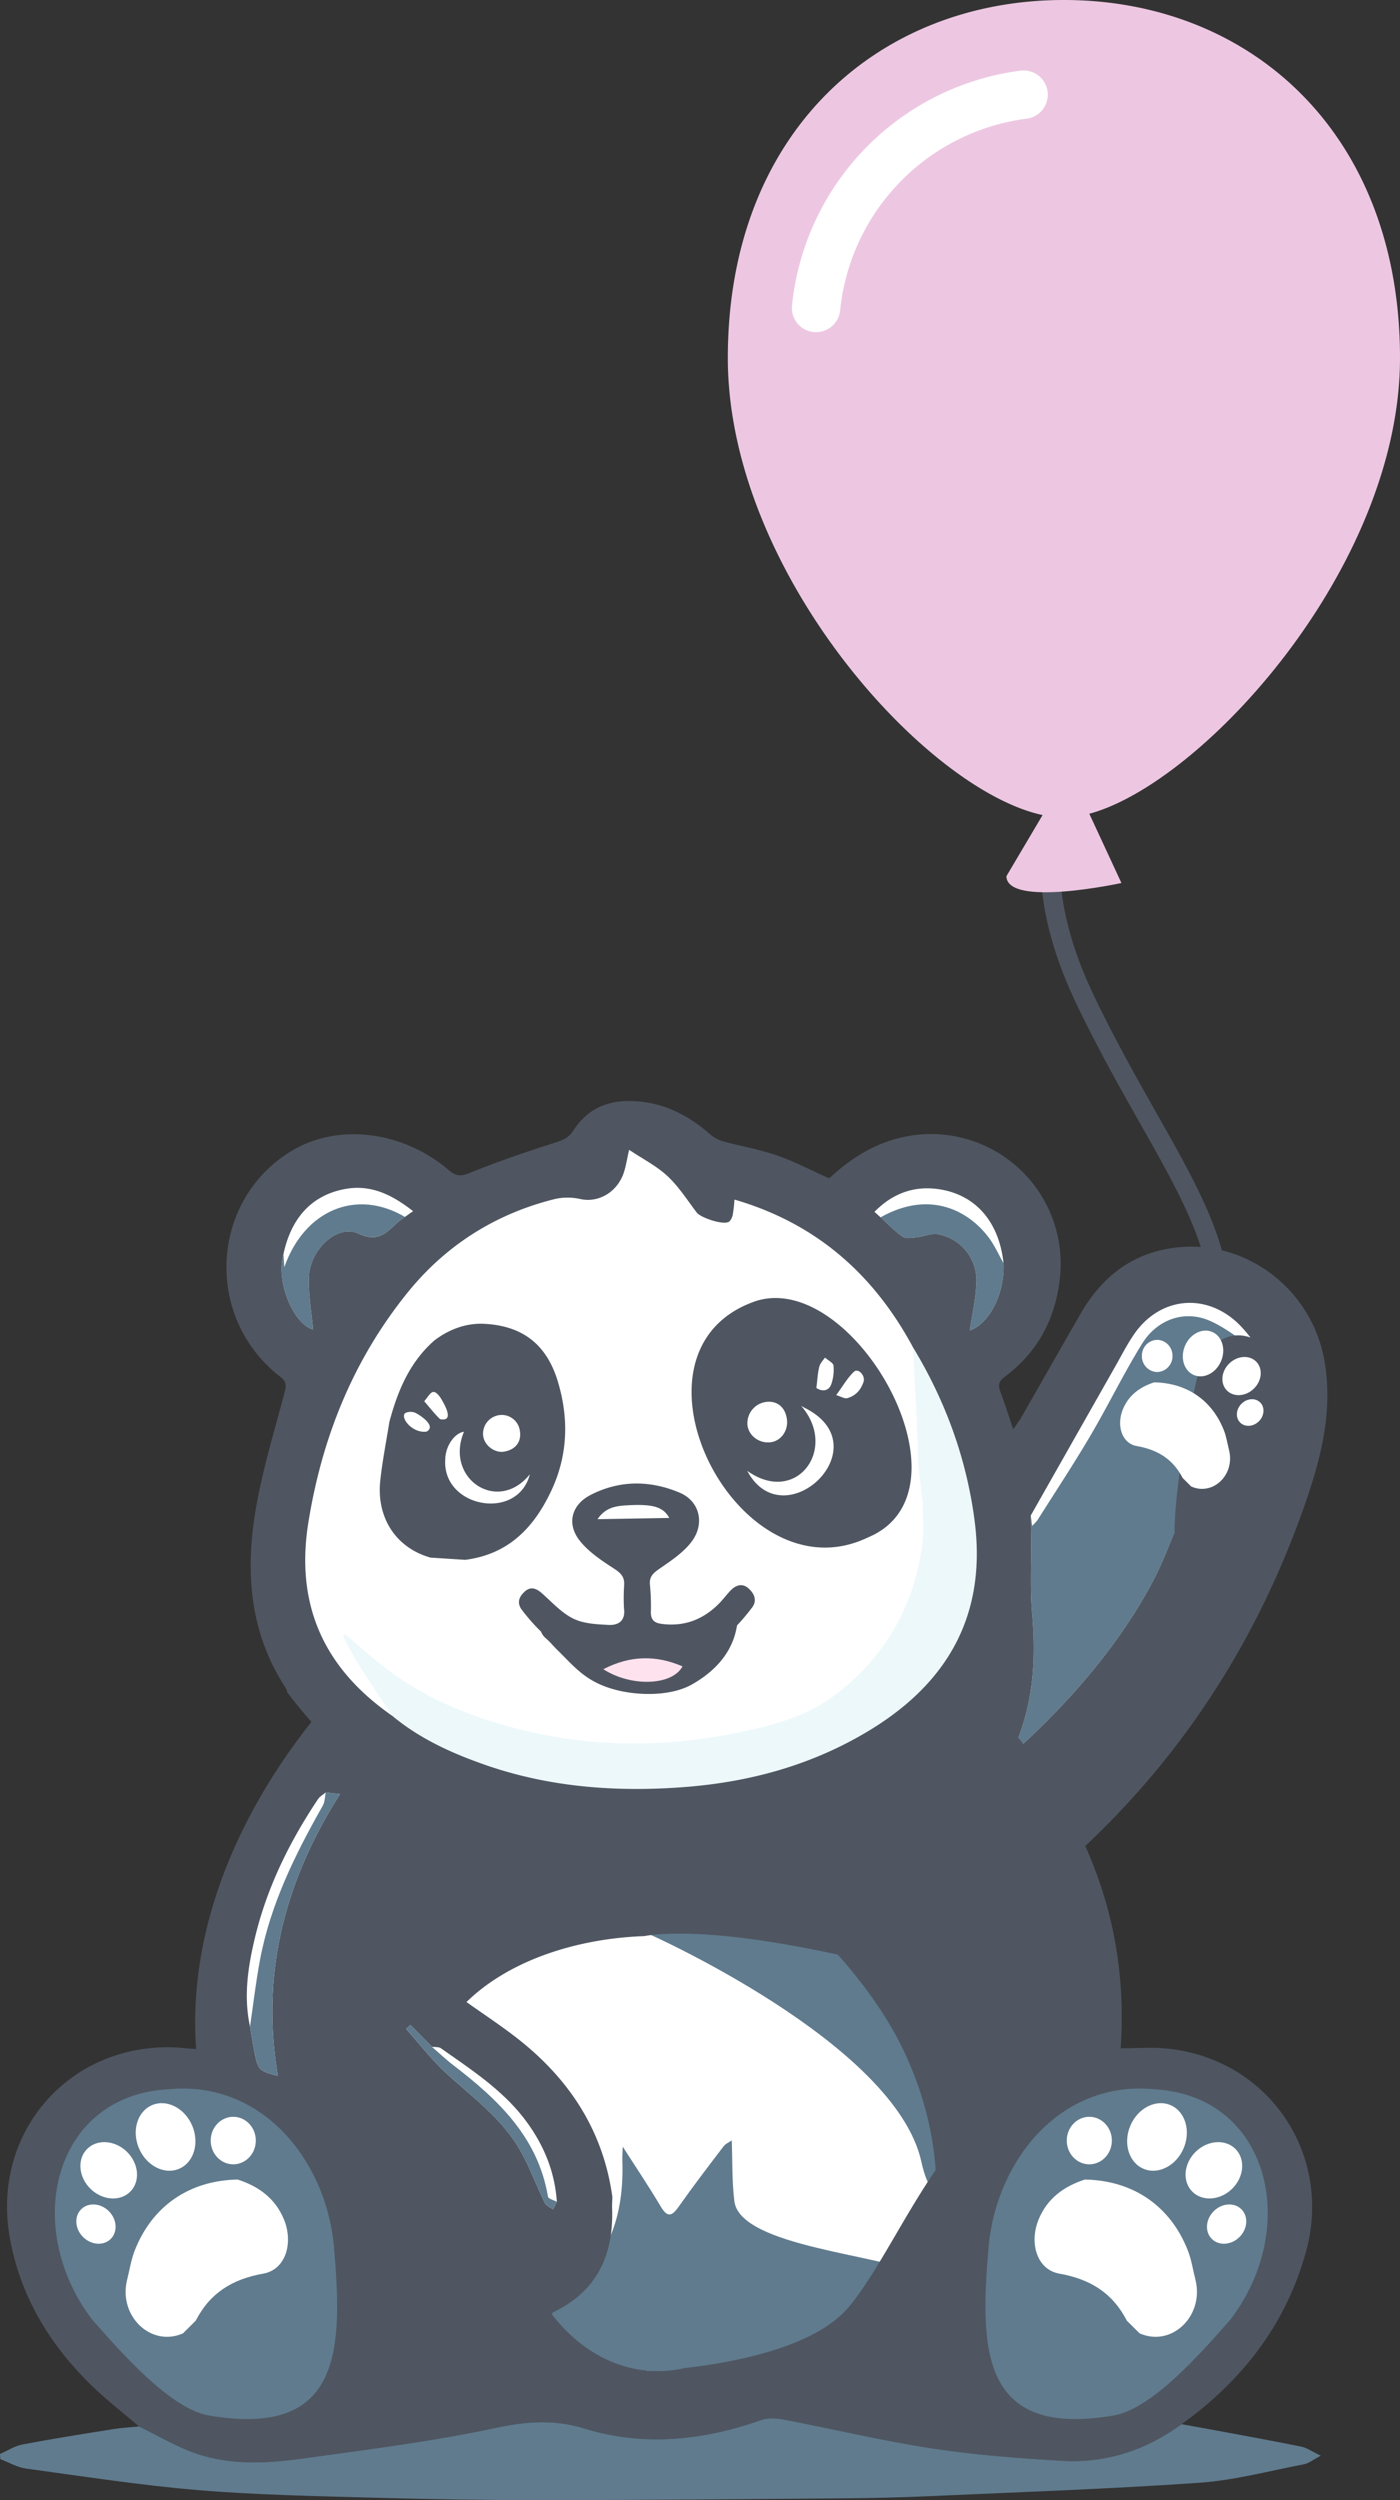 <?xml version="1.0" encoding="UTF-8"?> <svg xmlns="http://www.w3.org/2000/svg" xmlns:xlink="http://www.w3.org/1999/xlink" width="766.121" height="1367.766" viewBox="0 0 766.121 1367.766"><rect x="0" y="0" width="766.121" height="1367.766" fill="#333333" stroke="none"/><defs><clipPath id="clip-path"><path id="Pfad_456" data-name="Pfad 456" d="M0-3532.059H766.121V-4899.824H0Z" transform="translate(0 4899.824)" fill="#edf8fa"></path></clipPath></defs><g id="Gruppe_449" data-name="Gruppe 449" transform="translate(0 4899.824)"><g id="Gruppe_505" data-name="Gruppe 505" transform="translate(0 -4899.824)" clip-path="url(#clip-path)"><g id="Gruppe_449-2" data-name="Gruppe 449" transform="translate(569.443 411.778)"><path id="Pfad_400" data-name="Pfad 400" d="M-37.938,0l-6.351,19.847a89.894,89.894,0,0,0-5.2,14.9C-54.684,55.16-56,89.653-32.752,138.017-21.04,162.392-9.01,183.655,1.6,202.411c29.451,52.058,48.909,86.451,32.92,130.415C27.587,351.9,14.565,372.048.779,393.38c-29.238,45.243-62.255,96.327-36.113,145.083a5.367,5.367,0,0,0,4.724,2.848,5.229,5.229,0,0,0,2.771-.8,5.259,5.259,0,0,0,1.9-6.928C-49.23,490.259-19.3,443.953,9.67,399.126c14.119-21.849,27.455-42.486,34.8-62.68C62.127,287.894,40.6,249.851,10.815,197.2.283,178.585-11.652,157.488-23.211,133.433-44.866,88.378-43.976,56.727-39.417,38.108a76.844,76.844,0,0,1,6.943-18.261" transform="translate(52.63)" fill="#4f5661"></path></g><g id="Gruppe_450" data-name="Gruppe 450" transform="translate(26.003 613.909)"><path id="Pfad_401" data-name="Pfad 401" d="M-1436.544-1358.749h67.121l46.291,34.718s3.343,64.807,0,67.892-67.121,69.95-69.436,70.979-121.9,3.857-121.9,3.857l-215.25-6.943-145.814,10.029-57.091-16.973s-59.406-83.323-60.177-85.637,10.8-56.32,10.8-56.32l54.777-29.317,31.632-5.4,12.344-87.951s38.575-72.522,38.575-74.065,14.144-21.6,14.144-21.6l-38.061-86.408,20.059-97.724,2.314-17.23s-29.317-18.516-30.089-20.059,13.887-74.836,13.887-74.836l48.6-12.344,41.661,16.973,61.72-16.973,40.89-20.83,46.29,23.145,64.035,20.831,43.976-21.6,55.034,18.516s10.8,37.8,10.544,40.118-27,40.118-27,40.118l-4.115,16.2,14.916,39.347,10.8,7.715,41.661-70.207,48.6-30.089,57.863,32.4-3.857,54.52-53.234,118.3-44.747,56.577-31.632,32.146s13.116,60.177,13.887,63.263,3.858,65.578,3.858,65.578Z" transform="translate(1992.835 1884.915)" fill="#fff"></path></g><g id="Gruppe_451" data-name="Gruppe 451" transform="translate(354.026 1009.266)"><path id="Pfad_402" data-name="Pfad 402" d="M0-124.7S135.7-64.759,150.14.225s40.422-96.7,40.422-96.7l-94.91-76.514Z" transform="translate(0 172.993)" fill="#607b8e"></path></g><g id="Gruppe_452" data-name="Gruppe 452" transform="translate(300.247 1170.955)"><path id="Pfad_403" data-name="Pfad 403" d="M-104.624-8.805C-97.666,2.066-90.45,12.748-83.85,23.883c3.719,6.275,6.109,5.477,9.88.129,7.91-11.217,16.23-22.08,24.513-32.963,1.109-1.458,2.985-2.193,4.505-3.263.421,11.067.088,22.247,1.414,33.177C-40.473,46.227,38.8,50.218,58.78,61.352c-34.539,52-223.766,93.9-202.214,13.412.28-.48.465-1.188.863-1.4C-114.388,58.4-103.714,32.446-104.808-.949c-.086-2.613.116-5.237.184-7.856" transform="translate(145.139 12.215)" fill="#607b8e"></path></g><g id="Gruppe_453" data-name="Gruppe 453" transform="translate(187.693 737.101)"><path id="Pfad_404" data-name="Pfad 404" d="M-812.677-164.27c-.121-5.541-.125-11.088-.386-16.622-.738-15.666-1.581-31.327-2.382-46.991,17.645,29.142,29.121,60.4,33.626,94.311,6.887,51.846-14.453,89.316-58.011,115.551C-871.2.876-905.551,10.152-941.971,12.774c-36.9,2.656-73.1-.118-108.2-12.453-18.041-6.342-35.355-14.231-50.24-26.615-6.411-9.722-12.95-19.362-19.175-29.2-2.913-4.6-5.218-9.594-7.8-14.409l1.367-.909c6.057,5.166,12.011,10.461,18.19,15.476,22.413,18.192,48.336,29.09,76.037,36.176C-991.69-8.9-951.344-8.8-911-17.162c18.493-3.83,37.006-8.623,52.423-20.18,27.555-20.655,43.608-48.476,48.223-82.6,1-7.417.223-15.075.264-22.622l-2.592-21.708" transform="translate(1127.38 227.883)" fill="#edf8fa"></path></g><g id="Gruppe_454" data-name="Gruppe 454" transform="translate(481.879 658.846)"><path id="Pfad_405" data-name="Pfad 405" d="M-173.732-83.138c.72,16.762-7.826,33.173-18.478,36.893,1.244-8.709,3.423-17.81,3.64-26.957a25.633,25.633,0,0,0-21.154-25.764c-3.589-.647-7.591,1.287-11.44,1.687-2.609.272-5.954.921-7.793-.329-4.388-2.984-8.078-6.993-12.05-10.588,26.634-15.03,47.984-3.915,59.253,11.148,3.184,4.256,5.376,9.253,8.023,13.91" transform="translate(241.008 115.332)" fill="#607b8e"></path></g><g id="Gruppe_455" data-name="Gruppe 455" transform="translate(154.03 658.861)"><path id="Pfad_406" data-name="Pfad 406" d="M-174.4-17.774c-1.42,1.092-2.925,2.091-4.246,3.292-6.051,5.5-10.441,10.852-21.214,5.861-11.681-5.412-26.806,8.983-27.083,24.2-.174,9.557,1.5,19.147,2.3,28.245-10.686-2.844-20.665-26.362-16.193-41.318.126,2.023.252,4.046.451,7.228,11.1-31.569,39.755-43.055,65.989-27.505" transform="translate(241.934 24.657)" fill="#607b8e"></path></g><g id="Gruppe_456" data-name="Gruppe 456" transform="translate(663.699 748.73)"><path id="Pfad_407" data-name="Pfad 407" d="M0-35.573C.753-43.536,3.839-48.847,9.208-49.3c6.782-.571,10.231,3.92,12.02,9.639,1.043,3.335,2.343,7.4,1.313,10.363-1.212,3.488-4.263,7.39-7.529,8.858-4.667,2.1-9.375-.114-11.67-5.126C1.887-28.745,1.091-32.227,0-35.573" transform="translate(0 49.349)" fill="#fff"></path></g><g id="Gruppe_457" data-name="Gruppe 457" transform="translate(629.597 732.037)"><path id="Pfad_408" data-name="Pfad 408" d="M-12.685-54.373c-5.933-6.985-6.748-12.643-1.036-17.238,3.191-2.566,8.517-4.4,12.3-3.647,2.645.525,4.31,5.988,6.413,9.246C2.888-54.627-.827-52.181-12.685-54.373" transform="translate(17.597 75.428)" fill="#fff"></path></g><g id="Gruppe_458" data-name="Gruppe 458" transform="translate(283.984 811.589)"><path id="Pfad_409" data-name="Pfad 409" d="M-148.632-143.535c.334-4.324-1.68-6.509-5.348-8.9-6.78-4.413-13.925-9.1-18.87-15.3-7.332-9.2-4.692-19.658,5.759-25.068,15.929-8.247,32.729-8.166,49-1.233,10.738,4.576,13.813,16.823,6.422,26.692-4.5,6.01-11.317,10.481-17.638,14.854-3.494,2.417-5.684,4.429-5.186,8.963A115.005,115.005,0,0,1-134-128.946c-.074,4.182,1.639,6.063,5.812,6.617,12.493,1.658,22.862-2.382,31.558-11.186,2.225-2.252,4.093-4.857,6.305-7.122,2.806-2.874,6.249-4.088,9.586-1.247,3.3,2.812,5.092,6.723,2.089,10.668-10.69,14.044-23.653,26.246-41.922,26.779-14.3.417-28.775,1.18-43.039.5-17.86-.851-30.448-12.31-40.937-26-3-3.909-1.525-7.3,1.519-10.067,3.3-3,6.4-1.737,9.5,1.012,5.5,4.879,10.678,10.66,17.1,13.8,5.716,2.8,12.9,3.116,19.492,3.436,5.49.267,9.191-2.618,8.213-9.1a113.055,113.055,0,0,1,.1-12.686m24.7-36.746c-3.27-6-8.894-7.665-22.579-6.927-6.132.331-12.193.923-16.668,7.612l39.247-.685" transform="translate(206.189 199.117)" fill="#4f5661"></path></g><g id="Gruppe_459" data-name="Gruppe 459" transform="translate(555.431 720.061)"><path id="Pfad_410" data-name="Pfad 410" d="M-336.521-44.6c-8.079-5.107-15.655-11.423-24.353-15.039-13.424-5.581-28.171-.468-36.354,12.719C-407.389-30.549-415.8-13.1-425.593,3.52c-9.213,15.637-19.228,30.8-28.926,46.15a28.129,28.129,0,0,1-2.949,3.148c-.317-2.47-.523-4.072-.729-5.674.062,4.621.139,9.242.183,13.862.126,13.191-.6,26.455.538,39.558,2.1,24.053.911,47.5-8.336,70.1a38.548,38.548,0,0,0-1.025,4.82c3.047-2.438,4.817-3.667,6.371-5.125,26.662-25.024,50.2-52.7,67.808-84.807,7.195-13.121,12.271-27.4,18.01-41.324a17.111,17.111,0,0,0,4.568-4.435c8.206-12.631,7.222-74.741,8.473-78.452.064-.037.189,0,.243-.051,7.445-6.463,15.731-7.464,24.842-5.9" transform="translate(466.836 61.877)" fill="#607b8e"></path></g><g id="Gruppe_460" data-name="Gruppe 460" transform="translate(123.917 602.337)"><path id="Pfad_411" data-name="Pfad 411" d="M-1525.835-564.557c8.437-24.541,14.555-49.483,10.08-75.98-6.984-41.359-46.154-69.523-86.854-61.616-21.308,4.139-36.177,17.121-46.77,35.485-10.884,18.869-21.608,37.83-32.448,56.725-1.13,1.971-2.571,3.764-4.35,6.336-2.58-7.629-4.551-14.058-6.949-20.323-1.4-3.651-1.074-5.822,2.386-8.42,17.817-13.378,27.574-31.3,30.076-53.551a70.948,70.948,0,0,0-87.449-77.134c-15.332,3.672-27.838,12.075-38.758,22.162-9.842-4.392-19.007-9.244-28.691-12.588-9.7-3.351-19.974-5.033-29.894-7.811a20.266,20.266,0,0,1-7.278-4.331c-10.108-8.676-21.425-14.944-34.682-16.889-15.971-2.343-30.171.962-39.444,15.488-2.859,4.479-6.676,5.513-11.2,6.974-15.1,4.876-30.178,9.963-44.861,15.955-4.97,2.029-7.684,2.5-12.047-1.23-25.281-21.636-60.748-25.814-85.925-10.659-44.762,26.945-48.255,91.022-6.546,123.494,3.616,2.815,3.588,4.84,2.528,8.83-5.576,21-11.94,41.9-15.653,63.251-5.947,34.2-3.622,67.658,16.059,97.936a6.615,6.615,0,0,1,1.051,2.721,266.939,266.939,0,0,0,21.951,25.538l5.788,4.715a173.826,173.826,0,0,0,14.969,12.2c26.292,12.883,103.894,31.932,158.761,44.484,5.155-.036,10.31-.067,15.464-.016,14.119.138,26.429,6.3,38.811,12.023,2.523.537,3.916.829,3.916.829s85.942,17.411,136.135,17.974a20.888,20.888,0,0,1,3.1-2.4,204.053,204.053,0,0,0,22.373-17.29c63.982-55.154,108.955-123.182,136.356-202.884m-488.733-158.359-4.488,3.145c-1.42,1.092-2.925,2.092-4.246,3.293-6.052,5.5-10.441,10.852-21.214,5.86-11.681-5.412-26.807,8.983-27.084,24.2-.174,9.557,1.5,19.148,2.3,28.246-10.686-2.844-20.665-26.362-16.193-41.318,4.312-20.091,15.728-32.218,33.676-35.543,14.189-2.628,25.728,3.13,37.252,12.12m273.573,74.5c17.646,29.142,29.122,60.4,33.626,94.311,6.888,51.846-14.452,89.316-58.011,115.551-31.375,18.9-65.721,28.173-102.141,30.794-36.9,2.656-73.1-.117-108.2-12.453-18.041-6.342-35.355-14.231-50.239-26.615-37.123-25.738-53.188-60.351-45.935-105.665,7.47-46.66,24.589-89.1,54.282-125.855,21.045-26.053,48.394-43.32,81.121-51.337a32.03,32.03,0,0,1,13.688.185c9.759,2.035,19.959-3.8,23.54-14.488,1.129-3.37,1.637-6.947,2.9-12.5,7.481,5.007,15.069,8.852,21.044,14.426,6.137,5.726,10.779,13.08,15.913,19.845,2.234,2.945,14.491,6.971,17.563,5.143,1.107-.659,1.876-2.394,2.184-3.775a80.237,80.237,0,0,0,.948-8.411c44.627,12.987,76.167,40.794,97.712,80.839m31.05-9.167c1.244-8.709,3.423-17.81,3.64-26.957a25.633,25.633,0,0,0-21.154-25.764c-3.589-.647-7.591,1.286-11.44,1.687-2.61.272-5.954.921-7.793-.329-4.387-2.984-8.078-6.993-12.05-10.588l-3.345-3.009c9.6-9.8,20.989-14.143,34.023-12.551,20.908,2.555,34.137,17.692,36.6,40.617.72,16.762-7.825,33.173-18.478,36.893m153.6,3.793c-6.082-2.133-16.848-2.964-25.913,11.591-1.889-.425-15.6,64.213-15.619,94.851-3.977,10-8.006,19.963-13.14,29.325-17.6,32.109-41.146,59.783-67.808,84.807-1.554,1.459-3.324,2.688-6.371,5.125a38.561,38.561,0,0,1,1.025-4.82c9.246-22.607,10.431-46.052,8.335-70.1-1.141-13.1-.412-26.366-.538-39.558-.044-4.621-.121-9.241-.183-13.862q23.194-40.919,46.4-81.834c3.318-5.845,6.377-11.881,10.185-17.394,14.019-20.295,39.039-22.854,56.9-5.8a73.806,73.806,0,0,1,6.734,7.67" transform="translate(2116.704 783.178)" fill="#4f5661"></path></g><g id="Gruppe_461" data-name="Gruppe 461" transform="translate(612.957 756.237)"><path id="Pfad_412" data-name="Pfad 412" d="M-154.058-96.194c-.931-3.668-1.488-7.484-2.858-10.98-6.48-16.527-20.328-25.952-38.15-26.271-7.731,2.5-13.847,6.914-17.084,14.624-3.662,8.72-.8,18.737,7.567,20.231,11.573,2.065,19.782,7.19,25.063,17.436l4.716,4.7c11.825,5.25,23.979-6.335,20.746-19.739" transform="translate(213.715 133.445)" fill="#fff"></path></g><g id="Gruppe_462" data-name="Gruppe 462" transform="translate(624.887 732.987)"><path id="Pfad_413" data-name="Pfad 413" d="M-21.585-45.482a8.591,8.591,0,0,0,8.358-8.806,8.591,8.591,0,0,0-8.358-8.806,8.591,8.591,0,0,0-8.358,8.806,8.591,8.591,0,0,0,8.358,8.806" transform="translate(29.943 63.094)" fill="#fff"></path></g><g id="Gruppe_463" data-name="Gruppe 463" transform="translate(647.264 727.934)"><path id="Pfad_414" data-name="Pfad 414" d="M-54.075-43.151c2.765-6.514.587-13.67-4.864-15.984s-12.112,1.091-14.877,7.605-.587,13.67,4.864,15.984,12.112-1.091,14.877-7.605" transform="translate(75.016 59.861)" fill="#fff"></path></g><g id="Gruppe_464" data-name="Gruppe 464" transform="translate(676.859 765.469)"><path id="Pfad_415" data-name="Pfad 415" d="M-31.152-31.152c3.032-3.032,3.348-7.63.706-10.272s-7.24-2.325-10.272.707-3.348,7.63-.707,10.272,7.24,2.325,10.272-.706" transform="translate(43.215 43.215)" fill="#fff"></path></g><g id="Gruppe_465" data-name="Gruppe 465" transform="translate(668.919 742.37)"><path id="Pfad_416" data-name="Pfad 416" d="M-44.375-44.843c4.469-4.316,5.1-10.915,1.406-14.739s-10.309-3.425-14.779.89-5.1,10.914-1.405,14.738,10.309,3.426,14.779-.89" transform="translate(61.559 62.207)" fill="#fff"></path></g><g id="Gruppe_466" data-name="Gruppe 466" transform="translate(207.812 724.176)"><path id="Pfad_417" data-name="Pfad 417" d="M-251.9-82.394c-6.429-21.58-20.369-30.742-40.117-31.848-9.164-.514-17.992,2.39-25.717,7.758l.025-.039-1.706,1.237c-13.706,11.957-20.255,27.784-24.775,44.707-1.7,10.732-3.849,21.418-4.991,32.205-2.092,19.766,8.168,36.513,27.457,42.018l19.031,1.229C-279.008,11.838-264.99-2.75-255.462-23.2c9.036-19.4,9.471-39.341,3.557-59.192m-77.666,17.029c2.115,1.112,8.365,5.2,7.424,8.285a3.162,3.162,0,0,1-1.748,1.812c-7.4.961-13.992-6.963-11.919-9.843.534-.742,3-1.336,5.118-.714a5.975,5.975,0,0,1,1.126.461m13.115,3.265c-2.91-2.828-5.43-6.049-8.652-9.787,3.684-4.431,4.568-7.85,8.881-1.99,2,3.325,8.076,13.422-.229,11.777m35.142,17.759c-5.071.912-10.643-3.128-11.511-8.348a10.261,10.261,0,0,1,7.866-11.447A9.981,9.981,0,0,1-272.8-55.8c1.03,5.987-2.192,10.323-8.516,11.461m13.992,12.407c-6.619,25.92-48.061,18.248-46.284-8.136.106-7.276,5-14.366,10.248-15.149-10.736,25.637,18.5,45.159,36.036,23.284" transform="translate(349.453 114.3)" fill="#4f5661"></path></g><g id="Gruppe_467" data-name="Gruppe 467" transform="translate(378.447 710.107)"><path id="Pfad_418" data-name="Pfad 418" d="M-91.328-4.144c-79.107,26.779-10.75,163.71,60.954,129.463C30.772,100.166-37.635-21.016-91.328-4.144m7.967,77.3c-6.229.8-12.084-3.509-12.755-9.4a11.782,11.782,0,0,1,9.779-12.592c6.308-.988,10.881,2.642,11.818,9.384.856,6.15-3.157,11.872-8.841,12.605m34.325-42.013a24.053,24.053,0,0,1-1.106,9.984c-1.33,4.013-4.86,4.549-8.249,2.348.538-4.3.682-8.035,1.581-11.581.468-1.847,1.9-3.36,3.1-5.023,1.467,1.231,4.556,2.92,4.678,4.272M-96.226,88.8c26.862,19.213,49.938-12.054,29.513-35.543l1.872,1.061c42.425,21.088-11.4,72.024-31.385,34.482m63.653-48.747c-1.426,4.462-4.411,7.822-9.052,9.008-1.349.346-3.084-.82-5.928-1.684,3.813-5.152,6.275-9.624,9.845-12.881,2.182-1.991,6.218,2.169,5.135,5.557" transform="translate(126.694 5.748)" fill="#4f5661"></path></g><g id="Gruppe_468" data-name="Gruppe 468" transform="translate(3.851 920.121)"><path id="Pfad_419" data-name="Pfad 419" d="M-1638.586-517.943c-8.354-.811-16.855-.113-25.152-.113,5.007-70.8-20.651-130.2-66.321-182.2,5.46-5.971-13.661-12.073-9-18.254h-18.023c-31.769,30.845-70.809,50.427-116.228,59.9-71.193,14.853-165.5-.429-217.614-50.159l-5.465-9.745c4.536,6.066-5.4,3.88-.1,9.745-45.479,52.53-78.163,120.361-73.17,191.08-1.781-.114-3.124-.142-4.454-.293-60.729-6.9-108.057,43-97.528,103.224,5.524,31.6,21.282,57.959,43.881,80.258,8.424,8.312,17.879,15.579,26.865,23.322,10.447,5.035,20.522,11.164,31.423,14.863,18.667,6.334,38.24,5.422,57.428,2.76,35.336-4.9,70.852-9.269,105.682-16.718,17.127-3.663,32.238-5,49.36.257,32.312,9.927,64.812,6.508,96.609-4.692,3.664-1.29,8.26-1.045,12.19-.293,27.092,5.187,53.977,11.64,81.216,15.817,23.476,3.6,47.294,5.347,71.029,6.777,24.1,1.452,46.058-5.7,65.589-20.021,1.981-1.47,3.986-2.911,5.94-4.416,30.268-23.317,51.821-52.707,62.1-89.805,14.9-53.781-20.755-105.906-76.251-111.295m-578.992,87.767c7.2-10.745,17.9-15.62,30.856-13.691,14.84,2.209,26.492,10.637,36.993,20.748a137.137,137.137,0,0,1,33.571,50.666c3.171,8.362,1.592,12.939-6.788,16.449-6.284,2.632-13.171,3.824-16.783,4.825-23.424-.842-40.068-10.257-55.111-22.1a128.281,128.281,0,0,1-23.739-25.309c-7.318-10.055-5.7-21.576,1-31.584m82.607-34.882-.094-.062,1.453,1.507-.24-.077,1.326,1.439a80.514,80.514,0,0,1,21.8,34.332c-8.838-8.9-17.955-19.752-28.723-28.6-29.227-24-67.249-25.957-98.265,3.38l-1.495-.882,9.445-13.82c7.427-11.04,18.541-16.515,30.965-18.941,25.232-4.927,46.613,2.545,63.828,21.721m44.047-192.076c-30.429,47.983-43.452,98.674-33.951,154.176-10.681-2.779-10.995-3.109-13.136-14.56-.774-4.137-1.434-8.3-2.147-12.444-3.585-16.421-1.125-32.619,2.683-48.532,6.573-27.473,18.879-52.491,34.539-75.894,1-1.491,2.8-2.446,4.222-3.651l7.79.906m373.417,288c11.29-31.772,31.132-56.4,61.469-71.627,12.458-6.255,25.045-4.608,35.863,4.532,12.118,10.238,13.907,27.732,3.759,41.252-15.972,21.28-36.73,35.908-62.829,42.33a106.867,106.867,0,0,1-10.581,1.547c-9.075-.12-17.337-2.159-24.509-8-3.38-2.752-4.644-5.893-3.172-10.034m-318.107-148.9c17.015,11.988,34.6,23.351,47.1,40.582,9.4,12.955,15.2,27.269,16.254,43.356l-2.095,4.209c-1.528-1.193-3.711-2.066-4.477-3.632-4.9-10-8.658-20.651-14.347-30.157-9.954-16.633-25.674-27.985-39.72-40.887-7.952-7.3-14.61-16.017-21.85-24.1l2.321-2.2,11.8,11.949c1.693.265,3.765-.008,5.021.878m344.254-24.344c.054,2.836-.782,5.69-1.2,8.535-1.123,6.394-2.291,12.78-3.356,19.184-1.108,6.659-4.154,11.237-11.725,11.14.016-.2.037-.411.054-.616-.392.2-.728.437-1.149.618-52.332,22.461-76.621,94.484-103.762,126.966-18.518,22.162-63.224,30.416-89.772,33.426a65.4,65.4,0,0,1-18.126,1.547c-1.7.09-2.676.124-2.676.124l-.015-.3c-18.662-1.8-37.2-11.743-51.921-30.818.236-.37.394-.914.734-1.076,24.07-11.483,33.186-31.4,32.253-57.023-.073-2,.1-4.019.157-6.028-5.074-36.784-24.035-65.225-52.955-87.525-8.693-6.7-17.882-12.761-26.885-19.143,22.709-22.268,59.191-34.685,97.193-36.072a82.752,82.752,0,0,1,8.945-1.061c65.1-4.012,183.316,33.487,210.237,42.368a203.994,203.994,0,0,0-31.138-110.255,15.735,15.735,0,0,1-2.585-6.7c-.081-1.092,2.274-2.364,3.525-3.554,1.354.557,3.306.717,3.977,1.728,23.077,34.769,39.376,71.962,40.194,114.537m97.685,86.877-1.087,1.2a40.06,40.06,0,0,1-3.327-2.254c-29.286-24.279-64.306-24.748-94.032-.7-10.593,8.568-20.354,18.165-28.353,25.365,2.767-8.757,9.447-19.314,17.469-29.144,20.792-24.448,50.62-33.218,78.009-23.056A49.483,49.483,0,0,1-1602.6-467.69l8.929,12.192" transform="translate(2273.118 718.513)" fill="#4f5661"></path></g><g id="Gruppe_469" data-name="Gruppe 469" transform="translate(0 1323.016)"><path id="Pfad_420" data-name="Pfad 420" d="M-196.436-11.473C-185.989-6.438-175.913-.31-165.012,3.39c18.666,6.334,38.24,5.422,57.428,2.76C-72.249,1.249-36.732-3.119-1.9-10.568c17.127-3.663,32.238-5,49.36.257C79.77-.383,112.271-3.8,144.067-15c3.664-1.29,8.26-1.045,12.19-.293C183.35-10.109,210.235-3.656,237.473.522c23.476,3.6,47.294,5.346,71.029,6.776,24.1,1.452,46.058-5.7,65.589-20.021,7.322,1.326,14.65,2.62,21.964,3.985,14.519,2.71,29.059,5.322,43.524,8.3,3.086.636,5.885,2.664,10.712,4.947-4.273,2.235-6.566,4.168-9.134,4.661C422.039,12.836,402.989,18,383.685,19.335c-49.008,3.386-98.135,5.1-147.222,7.3-15.7.7-31.421,1.074-47.137,1.2-54.825.453-109.652.958-164.478.993-31.448.021-62.906-.5-94.342-1.377-31.63-.887-63.327-1.487-94.834-4.13-31.442-2.638-62.7-7.505-93.993-11.781-4.813-.658-9.343-3.386-14-5.157q-.09-1.4-.179-2.8c4.1-1.789,8.045-4.409,12.331-5.221,16.506-3.128,33.112-5.743,49.7-8.4,4.635-.742,9.353-.972,14.032-1.437" transform="translate(272.504 15.915)" fill="#607b8e"></path></g><g id="Gruppe_470" data-name="Gruppe 470" transform="translate(53.587 1194.354)"><path id="Pfad_421" data-name="Pfad 421" d="M-216.023-240.418c-23.425-.842-40.068-10.257-55.111-22.1a128.277,128.277,0,0,1-23.739-25.309c-7.318-10.055-5.7-21.576,1-31.584,7.2-10.745,17.9-15.62,30.856-13.691,14.841,2.209,26.493,10.637,36.994,20.748a137.126,137.126,0,0,1,33.571,50.666c3.171,8.362,1.592,12.939-6.788,16.449-6.284,2.632-13.171,3.824-16.783,4.825" transform="translate(299.676 333.519)" fill="#607b8e"></path></g><g id="Gruppe_471" data-name="Gruppe 471" transform="translate(558.854 1194.134)"><path id="Pfad_422" data-name="Pfad 422" d="M-73.048-241.189c-9.075-.119-17.336-2.159-24.509-8-3.38-2.751-4.644-5.892-3.172-10.034,11.29-31.772,31.132-56.4,61.468-71.627C-26.8-337.1-14.215-335.457-3.4-326.318,8.721-316.08,10.509-298.586.362-285.066c-15.972,21.28-36.73,35.908-62.828,42.33a106.885,106.885,0,0,1-10.582,1.546" transform="translate(101.335 334.588)" fill="#607b8e"></path></g><g id="Gruppe_472" data-name="Gruppe 472" transform="translate(136.81 980.594)"><path id="Pfad_423" data-name="Pfad 423" d="M-107.022,0l7.79.906c-30.429,47.983-43.452,98.674-33.951,154.176-10.681-2.779-10.995-3.109-13.136-14.561-.774-4.137-1.434-8.3-2.147-12.444,1.8-12.167,3.2-24.409,5.473-36.488,5.716-30.427,19.253-57.732,34.369-84.382,1.161-2.047,1.1-4.789,1.6-7.208" transform="translate(148.466)" fill="#607b8e"></path></g><g id="Gruppe_473" data-name="Gruppe 473" transform="translate(537.91 979.994)"><path id="Pfad_424" data-name="Pfad 424" d="M-120.065-322.279c-1.122,6.394-2.29,12.78-3.355,19.184-1.107,6.659-4.154,11.237-11.725,11.14.763-9.566,1.95-19.27,2.241-29a204.316,204.316,0,0,0-31.068-115.868,15.739,15.739,0,0,1-2.585-6.7c-.081-1.092,2.274-2.364,3.525-3.554.627,2.375.783,5.016,1.952,7.085,15.846,28.033,30.047,56.7,35.743,88.817,1.71,9.641,3.512,19.267,5.272,28.9" transform="translate(166.559 447.08)" fill="#607b8e"></path></g><g id="Gruppe_474" data-name="Gruppe 474" transform="translate(37.759 1158.193)"><path id="Pfad_425" data-name="Pfad 425" d="M-275.5-46.973a80.512,80.512,0,0,1,21.8,34.332c-8.838-8.9-17.955-19.752-28.723-28.6-29.227-24-67.249-25.957-98.265,3.38l-1.495-.882,9.444-13.82c1.356-.191,2.848-.08,4.044-.624,5.1-2.32,9.992-5.141,15.182-7.224,23.823-9.561,46.024-3.468,67.7,7.325,2.54,1.265,5.241,2.21,7.867,3.3l-.093-.063,1.453,1.507s-.24-.077-.238-.079q.664.719,1.325,1.44" transform="translate(382.179 65.163)" fill="#607b8e"></path></g><g id="Gruppe_475" data-name="Gruppe 475" transform="translate(556.494 1158.23)"><path id="Pfad_426" data-name="Pfad 426" d="M-304.383-32.834l8.929,12.192-1.087,1.195a40.088,40.088,0,0,1-3.327-2.254c-29.285-24.279-64.306-24.747-94.032-.7-10.592,8.568-20.353,18.164-28.353,25.364,2.767-8.757,9.447-19.314,17.469-29.144a77.75,77.75,0,0,0,8.29-4.083c23.883-15.383,49.018-20.327,76.113-9.385,5.374,2.17,10.667,4.539,16,6.817" transform="translate(422.253 45.549)" fill="#607b8e"></path></g><g id="Gruppe_476" data-name="Gruppe 476" transform="translate(222.216 1107.776)"><path id="Pfad_427" data-name="Pfad 427" d="M-213.016-249.884l-2.095,4.208c-1.528-1.193-3.711-2.066-4.477-3.632-4.9-10-8.658-20.651-14.347-30.156-9.954-16.633-25.674-27.986-39.72-40.887-7.952-7.3-14.609-16.017-21.85-24.1l2.321-2.2,11.8,11.949c3.893,3.364,7.629,6.932,11.7,10.059,24.5,18.788,46.344,39.408,51.837,71.944.2,1.177,3.158,1.887,4.831,2.814" transform="translate(295.505 346.65)" fill="#607b8e"></path></g><g id="Gruppe_477" data-name="Gruppe 477" transform="translate(408.885 965.235)"><path id="Pfad_428" data-name="Pfad 428" d="M0-150.916l154.687-58.441L185.972-106.5s6.884,70.378,1.059,72.183-86.838,85.536-86.838,85.536,12.99-42.192-12.708-99.973S0-150.916,0-150.916" transform="translate(0 209.357)" fill="#4f5661"></path></g><g id="Gruppe_478" data-name="Gruppe 478" transform="translate(568.42 1197.275)"><path id="Pfad_429" data-name="Pfad 429" d="M-221.844-138.521c-1.341-5.282-2.143-10.777-4.116-15.811-9.33-23.8-29.273-37.371-54.936-37.83-11.132,3.6-19.939,9.957-24.6,21.059-5.273,12.556-1.156,26.981,10.9,29.132,16.665,2.973,28.486,10.353,36.091,25.108l6.791,6.765c17.028,7.559,34.529-9.122,29.874-28.424" transform="translate(307.751 192.162)" fill="#fff"></path></g><g id="Gruppe_479" data-name="Gruppe 479" transform="translate(585.599 1163.795)"><path id="Pfad_430" data-name="Pfad 430" d="M-31.082-65.494c6.648,0,12.036-5.678,12.036-12.681s-5.389-12.681-12.036-12.681-12.036,5.677-12.036,12.681,5.389,12.681,12.036,12.681" transform="translate(43.118 90.856)" fill="#fff"></path></g><g id="Gruppe_480" data-name="Gruppe 480" transform="translate(617.822 1156.519)"><path id="Pfad_431" data-name="Pfad 431" d="M-77.869-62.137c3.982-9.38.846-19.686-7-23.018S-102.314-83.584-106.3-74.2s-.846,19.685,7,23.017,17.441-1.571,21.423-10.951" transform="translate(108.023 86.2)" fill="#fff"></path></g><g id="Gruppe_481" data-name="Gruppe 481" transform="translate(660.438 1210.57)"><path id="Pfad_432" data-name="Pfad 432" d="M-44.858-44.858c4.366-4.366,4.821-10.988,1.017-14.791S-54.267-63-58.633-58.633s-4.821,10.988-1.017,14.792,10.426,3.348,14.791-1.017" transform="translate(62.229 62.229)" fill="#fff"></path></g><g id="Gruppe_482" data-name="Gruppe 482" transform="translate(649.005 1177.308)"><path id="Pfad_433" data-name="Pfad 433" d="M-63.9-64.573c6.436-6.215,7.342-15.717,2.024-21.223s-14.846-4.933-21.281,1.282S-90.5-68.8-85.182-63.291s14.846,4.933,21.281-1.282" transform="translate(88.645 89.579)" fill="#fff"></path></g><g id="Gruppe_483" data-name="Gruppe 483" transform="translate(66.852 1193.772)"><path id="Pfad_434" data-name="Pfad 434" d="M-1.886-132.749C-.6-137.811.168-143.076,2.059-147.9,11-170.708,30.112-183.716,54.706-184.155c10.668,3.446,19.108,9.541,23.576,20.182,5.053,12.033,1.108,25.857-10.442,27.918-15.971,2.849-27.3,9.922-34.588,24.062l-6.508,6.484c-16.319,7.244-33.091-8.742-28.63-27.24" transform="translate(2.616 184.155)" fill="#fff"></path></g><g id="Gruppe_484" data-name="Gruppe 484" transform="translate(110.378 1161.687)"><path id="Pfad_435" data-name="Pfad 435" d="M-29.787-62.765c-6.37,0-11.535-5.441-11.535-12.153S-36.158-87.07-29.787-87.07s11.535,5.441,11.535,12.153-5.164,12.153-11.535,12.153" transform="translate(41.322 87.07)" fill="#fff"></path></g><g id="Gruppe_485" data-name="Gruppe 485" transform="translate(72.014 1154.714)"><path id="Pfad_436" data-name="Pfad 436" d="M-4.274-59.548c-3.816-8.989-.811-18.865,6.712-22.058S19.152-80.1,22.968-71.112s.811,18.865-6.712,22.058S-.459-50.559-4.274-59.548" transform="translate(5.93 82.608)" fill="#fff"></path></g><g id="Gruppe_486" data-name="Gruppe 486" transform="translate(41.632 1206.513)"><path id="Pfad_437" data-name="Pfad 437" d="M-8.9-42.989c-4.184-4.184-4.62-10.53-.975-14.175S.116-60.373,4.3-56.19s4.62,10.53.975,14.175S-4.718-38.806-8.9-42.989" transform="translate(12.348 59.636)" fill="#fff"></path></g><g id="Gruppe_487" data-name="Gruppe 487" transform="translate(43.711 1174.637)"><path id="Pfad_438" data-name="Pfad 438" d="M-13.581-61.882c-6.167-5.956-7.036-15.062-1.94-20.339s14.227-4.727,20.394,1.229,7.036,15.062,1.94,20.339-14.227,4.727-20.394-1.229" transform="translate(18.841 85.846)" fill="#fff"></path></g><g id="Gruppe_488" data-name="Gruppe 488" transform="translate(408.162 22.911)"><path id="Pfad_439" data-name="Pfad 439" d="M-233.763-47.092l61.72-16.459s34.564-4.938,34.564,1.646,7.841,90.523,1.452,90.523S-261.743,129.839-261.743,129.839l-62.543-13.99L-292.191,2.284Z" transform="translate(324.286 65.329)" fill="#fff"></path></g><g id="Gruppe_489" data-name="Gruppe 489" transform="translate(398.287 0)"><path id="Pfad_440" data-name="Pfad 440" d="M-124.723-469.239a13.193,13.193,0,0,1-13.188-14.392A144.285,144.285,0,0,1-12.96-612.275a13.684,13.684,0,0,1,1.738-.112,13.262,13.262,0,0,1,13.3,13.235A13.221,13.221,0,0,1-9.469-586.036,117.8,117.8,0,0,0-111.559-481.164a13.236,13.236,0,0,1-13.161,11.926ZM10.894-650.948c-101.572,0-183.915,72.325-183.915,195.822s121.73,251.4,183.915,251.4c58.219,0,183.918-127.9,183.918-251.4S112.47-650.948,10.894-650.948" transform="translate(173.021 650.948)" fill="#edc7e2"></path></g><g id="Gruppe_490" data-name="Gruppe 490" transform="translate(550.726 427.189)"><path id="Pfad_441" data-name="Pfad 441" d="M0-134.729l30.439-51.434,6.594-.739,25.923,55.876S.411-117.447,0-134.729" transform="translate(0 186.902)" fill="#edc7e2"></path></g><g id="Gruppe_491" data-name="Gruppe 491" transform="translate(295.977 877.643)"><path id="Pfad_442" data-name="Pfad 442" d="M-270.98,0c1.125,2.456,2.948,4.536,2.874,6.578-.557,15.206-8.748,28-25.1,37.269-11.664,6.614-30.151,6.415-43.607,2.466-15.054-4.418-20.993-12.415-30.5-21.718-1.932-1.89-3.549-3.969-5.644-5.75-3.131-2.661-4.335-5.918-.808-8.1,2.308-1.431,7.527-1.945,10.343-1.034a122.873,122.873,0,0,0,36.017,6c18.977.34,35.761-3.665,50.209-12.782,1.044-.659,2.156-1.262,3.265-1.863.364-.2.82-.3,2.953-1.065" transform="translate(375.916)" fill="#4f5661"></path></g><g id="Gruppe_492" data-name="Gruppe 492" transform="translate(330.166 907.188)"><path id="Pfad_443" data-name="Pfad 443" d="M0-15.47c14.489-7.5,28.631-7.895,43.311-1.549C37.729-6.466,15.232-5.649,0-15.47" transform="translate(0 21.461)" fill="#fee2ee"></path></g><g id="Gruppe_493" data-name="Gruppe 493" transform="translate(30.017 1142.599)"><path id="Pfad_444" data-name="Pfad 444" d="M-161.078-.951c-63.047,3.2-80.623,75.134-42.037,125.9,16.233,18.535,42.771,48.658,63.645,52.52,74.112,12.843,73.57-37.4,68.6-93.9-4.779-45.86-39.2-89.356-90.208-84.525" transform="translate(223.454 1.319)" fill="#607b8e"></path></g><g id="Gruppe_494" data-name="Gruppe 494" transform="translate(68.745 1192.365)"><path id="Pfad_445" data-name="Pfad 445" d="M-2.018-142.014c1.375-5.415,2.2-11.048,4.22-16.21,9.566-24.4,30.011-38.314,56.322-38.784,11.413,3.686,20.442,10.208,25.221,21.59,5.406,12.873,1.186,27.661-11.171,29.867-17.085,3.048-29.2,10.615-37,25.742l-6.962,6.936c-17.458,7.749-35.4-9.353-30.628-29.141" transform="translate(2.799 197.008)" fill="#fff"></path></g><g id="Gruppe_495" data-name="Gruppe 495" transform="translate(115.307 1158.04)"><path id="Pfad_446" data-name="Pfad 446" d="M-31.866-67.146c-6.815,0-12.34-5.821-12.34-13s5.525-13,12.34-13,12.34,5.822,12.34,13-5.525,13-12.34,13" transform="translate(44.206 93.148)" fill="#fff"></path></g><g id="Gruppe_496" data-name="Gruppe 496" transform="translate(74.266 1150.581)"><path id="Pfad_447" data-name="Pfad 447" d="M-4.572-63.7c-4.081-9.617-.867-20.182,7.182-23.6s17.882,1.61,21.963,11.228.867,20.181-7.18,23.6S-.489-54.088-4.572-63.7" transform="translate(6.342 88.374)" fill="#fff"></path></g><g id="Gruppe_497" data-name="Gruppe 497" transform="translate(41.763 1205.994)"><path id="Pfad_448" data-name="Pfad 448" d="M-9.521-45.992C-14-50.467-14.463-57.257-10.563-61.157S.126-64.59,4.6-60.114,9.544-48.849,5.644-44.949s-10.69,3.433-15.165-1.042" transform="translate(13.209 63.802)" fill="#fff"></path></g><g id="Gruppe_498" data-name="Gruppe 498" transform="translate(43.987 1171.893)"><path id="Pfad_449" data-name="Pfad 449" d="M-14.53-66.2c-6.6-6.372-7.528-16.113-2.076-21.759s15.22-5.057,21.818,1.315,7.527,16.113,2.075,21.759S-7.932-59.831-14.53-66.2" transform="translate(20.157 91.838)" fill="#fff"></path></g><g id="Gruppe_499" data-name="Gruppe 499" transform="translate(539.257 1142.599)"><path id="Pfad_450" data-name="Pfad 450" d="M-237.843-.951c63.047,3.2,80.623,75.134,42.037,125.9-16.232,18.535-42.771,48.658-63.644,52.52-74.112,12.843-73.57-37.4-68.6-93.9,4.779-45.86,39.2-89.356,90.208-84.525" transform="translate(329.946 1.319)" fill="#607b8e"></path></g><g id="Gruppe_500" data-name="Gruppe 500" transform="translate(566.154 1192.365)"><path id="Pfad_451" data-name="Pfad 451" d="M-227.438-142.014c-1.375-5.415-2.2-11.048-4.22-16.21-9.566-24.4-30.011-38.314-56.322-38.784-11.413,3.686-20.442,10.208-25.221,21.59-5.406,12.873-1.186,27.661,11.171,29.867,17.085,3.048,29.2,10.615,37,25.742l6.962,6.936c17.458,7.749,35.4-9.353,30.628-29.141" transform="translate(315.512 197.008)" fill="#fff"></path></g><g id="Gruppe_501" data-name="Gruppe 501" transform="translate(583.766 1158.04)"><path id="Pfad_452" data-name="Pfad 452" d="M-31.866-67.146c6.815,0,12.34-5.821,12.34-13s-5.525-13-12.34-13-12.34,5.822-12.34,13,5.525,13,12.34,13" transform="translate(44.206 93.148)" fill="#fff"></path></g><g id="Gruppe_502" data-name="Gruppe 502" transform="translate(616.801 1150.582)"><path id="Pfad_453" data-name="Pfad 453" d="M-79.832-63.7c4.081-9.617.868-20.182-7.18-23.6s-17.882,1.61-21.963,11.227-.867,20.182,7.18,23.6S-83.915-54.086-79.832-63.7" transform="translate(110.746 88.371)" fill="#fff"></path></g><g id="Gruppe_503" data-name="Gruppe 503" transform="translate(660.492 1205.995)"><path id="Pfad_454" data-name="Pfad 454" d="M-45.99-45.989c4.476-4.476,4.942-11.265,1.042-15.164s-10.688-3.433-15.164,1.043-4.943,11.265-1.043,15.164,10.689,3.433,15.165-1.043" transform="translate(63.799 63.798)" fill="#fff"></path></g><g id="Gruppe_504" data-name="Gruppe 504" transform="translate(648.771 1171.894)"><path id="Pfad_455" data-name="Pfad 455" d="M-65.511-66.2c6.6-6.371,7.528-16.113,2.075-21.759s-15.22-5.057-21.818,1.314-7.527,16.113-2.075,21.759S-72.11-59.83-65.511-66.2" transform="translate(90.88 91.837)" fill="#fff"></path></g></g></g></svg> 